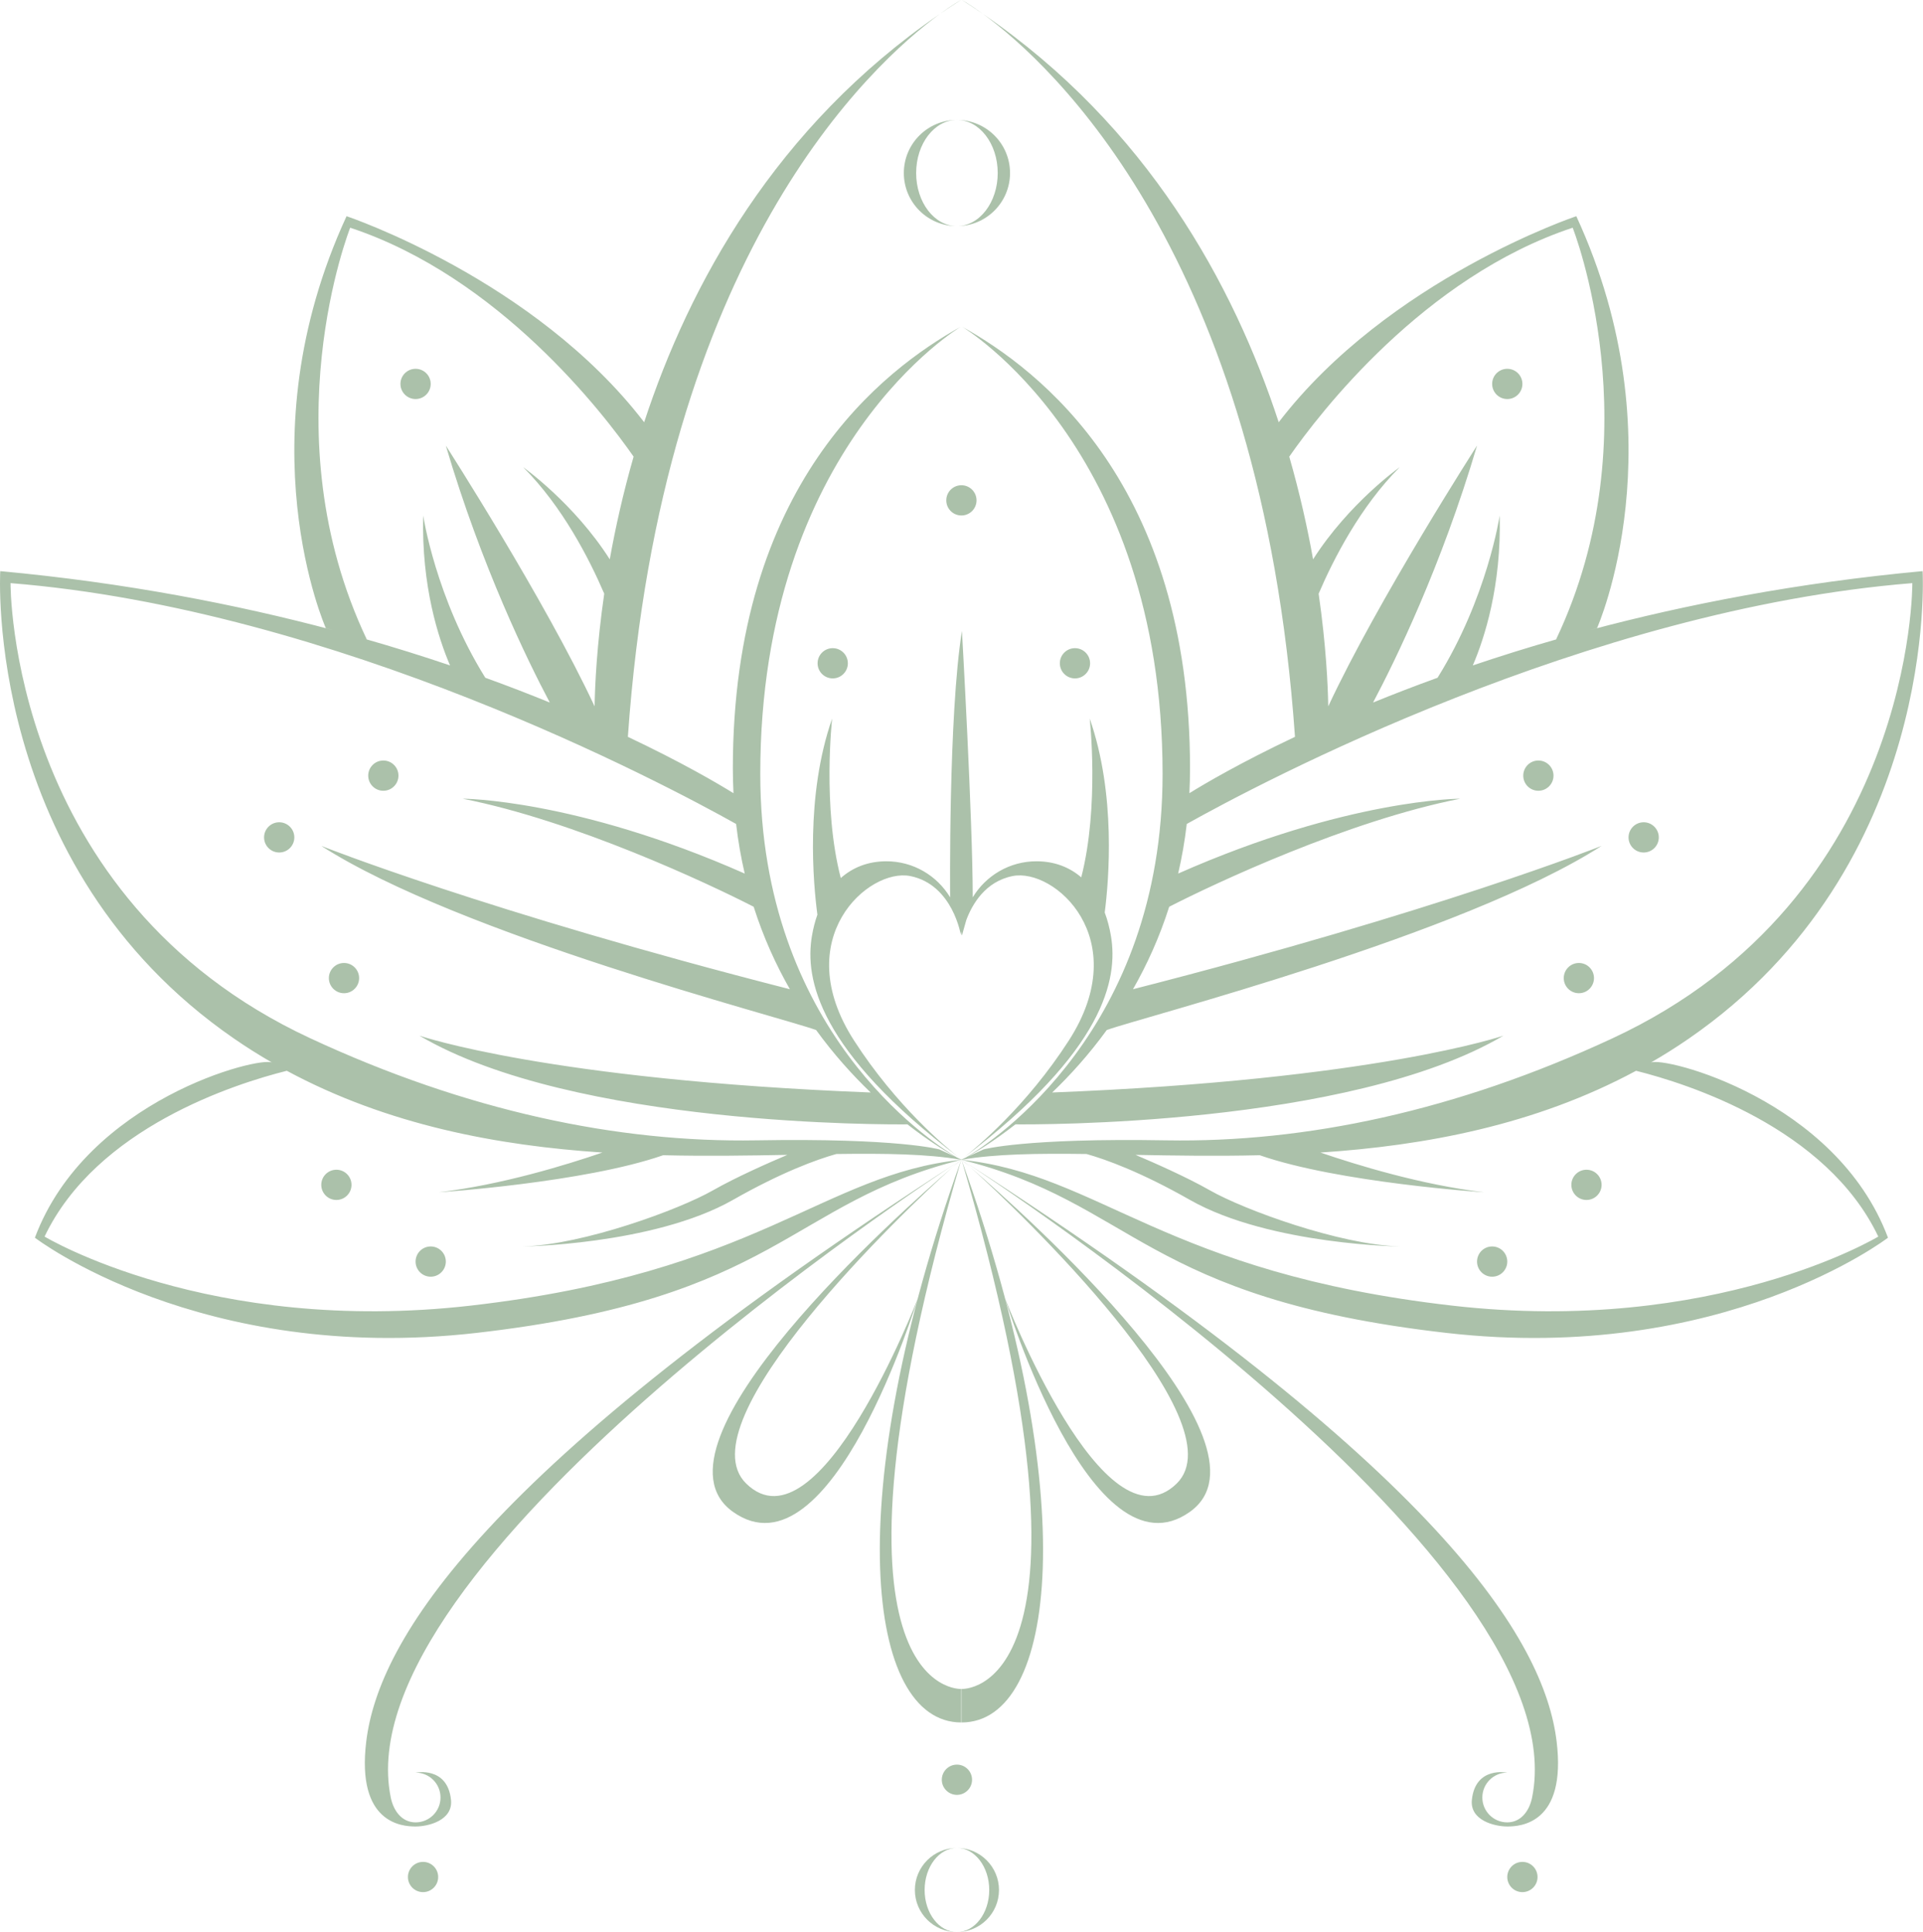 <?xml version="1.0" encoding="UTF-8" standalone="no"?><svg xmlns="http://www.w3.org/2000/svg" xmlns:xlink="http://www.w3.org/1999/xlink" fill="#000000" height="500" preserveAspectRatio="xMidYMid meet" version="1" viewBox="0.0 0.0 497.6 500.0" width="497.6" zoomAndPan="magnify"><defs><clipPath id="a"><path d="M 0 0 L 497.559 0 L 497.559 500 L 0 500 Z M 0 0"/></clipPath></defs><g><g clip-path="url(#a)" id="change1_1"><path d="M 386.113 330.402 C 388.277 330.402 390.027 328.648 390.027 326.488 C 390.027 324.328 388.277 322.574 386.113 322.574 C 383.953 322.574 382.203 324.328 382.203 326.488 C 382.203 328.648 383.953 330.402 386.113 330.402 Z M 410.52 310.543 C 412.684 310.543 414.434 308.789 414.434 306.629 C 414.434 304.469 412.684 302.719 410.52 302.719 C 408.359 302.719 406.609 304.469 406.609 306.629 C 406.609 308.789 408.359 310.543 410.52 310.543 Z M 408.555 249.211 C 406.391 249.211 404.641 250.965 404.641 253.125 C 404.641 255.285 406.391 257.039 408.555 257.039 C 410.715 257.039 412.465 255.285 412.465 253.125 C 412.465 250.965 410.715 249.211 408.555 249.211 Z M 390.027 103.27 C 392.191 103.27 393.941 101.52 393.941 99.355 C 393.941 97.195 392.191 95.445 390.027 95.445 C 387.867 95.445 386.113 97.195 386.113 99.355 C 386.113 101.52 387.867 103.27 390.027 103.27 Z M 398.074 196.816 C 395.91 196.816 394.16 198.566 394.16 200.73 C 394.16 202.891 395.91 204.645 398.074 204.645 C 400.234 204.645 401.988 202.891 401.988 200.73 C 401.988 198.566 400.234 196.816 398.074 196.816 Z M 425.32 212.797 C 423.156 212.797 421.406 214.551 421.406 216.711 C 421.406 218.871 423.156 220.621 425.32 220.621 C 427.48 220.621 429.234 218.871 429.234 216.711 C 429.234 214.551 427.48 212.797 425.32 212.797 Z M 396.449 465.18 C 395.738 468.664 393.566 471.617 390.012 471.617 C 386.457 471.617 383.574 468.734 383.574 465.18 C 383.574 461.625 386.457 458.742 390.012 458.742 C 390.012 458.742 381.754 457.035 380.863 465.812 C 380.328 471.074 386.664 472.68 390.047 472.68 C 393.426 472.68 405.402 471.996 402.793 450.656 C 399.602 424.566 373.156 380.312 249.176 300.371 C 257.152 305.551 408.723 404.863 396.449 465.18 Z M 248.824 437.086 L 248.824 445.762 C 273.469 445.762 280.191 387.516 248.824 300.145 C 289.461 439.336 248.824 437.086 248.824 437.086 Z M 248.93 300.211 C 249.012 300.266 249.094 300.316 249.176 300.371 C 249.07 300.305 248.98 300.242 248.926 300.211 C 248.875 300.172 248.84 300.148 248.824 300.145 C 248.824 300.145 249.656 300.84 251.113 302.094 C 249.961 301.062 249.195 300.406 248.93 300.211 Z M 304.484 383.93 C 285.637 402.383 260.086 336.07 260.086 336.07 C 260.086 336.07 282.445 409.465 307.934 391.23 C 332.191 373.879 264.562 313.691 251.113 302.094 C 263.434 313.121 320.812 367.941 304.484 383.93 Z M 254.41 3.648 C 250.961 1.125 248.914 0 248.914 0 C 250.785 1.191 252.609 2.414 254.41 3.648 Z M 494.84 150.91 C 410.516 157.68 325.711 202.809 307.09 213.234 C 306.57 217.707 305.812 221.98 304.863 226.074 C 348.645 206.707 377.848 206.699 377.848 206.699 C 348.863 212.398 314.355 228.605 302.543 234.664 C 300.039 242.551 296.805 249.637 293.176 256.004 C 371.746 235.91 414.434 218.91 414.434 218.91 C 378.492 242.016 295.266 263.309 286.387 266.566 C 281.793 272.895 276.926 278.262 272.27 282.73 C 355.781 279.473 389.027 268.023 389.027 268.023 C 349.07 291.566 267.207 291.02 262.758 290.973 C 257.148 295.348 252.598 298.098 250.383 299.348 L 254.496 297.461 C 254.496 297.461 264.977 294.473 301.867 295.113 C 337.719 295.738 376.805 287.527 417.273 268.699 C 495.477 232.309 494.84 150.91 494.84 150.91 Z M 339.777 144.75 C 349.031 130.227 362.172 120.926 362.172 120.926 C 352.02 131.09 345.078 144.633 341.215 153.641 C 343.148 167.035 343.609 177.398 343.703 182.797 C 356.488 155.348 382.203 115.32 382.203 115.32 C 372.91 146.746 360.969 171.113 355.297 181.812 C 360.484 179.695 366.047 177.543 371.988 175.395 C 384.879 154.711 388.062 133.402 388.062 133.402 C 388.523 151.684 384.109 165.207 381.109 172.207 C 388.121 169.836 395.578 167.492 403.484 165.242 L 402.66 165.469 C 428.004 112.051 406.949 58.93 406.949 58.93 C 368.438 71.684 341.418 106.98 333.613 118.176 C 336.328 127.629 338.32 136.598 339.777 144.75 Z M 248.816 300.066 C 248.805 300.062 248.793 300.055 248.781 300.047 C 248.77 300.055 248.762 300.062 248.75 300.066 L 248.781 300.082 Z M 247.184 299.348 C 244.965 298.098 240.418 295.348 234.805 290.973 C 230.359 291.02 148.496 291.566 108.535 268.023 C 108.535 268.023 141.785 279.473 225.293 282.73 C 220.641 278.262 215.773 272.895 211.18 266.566 C 202.301 263.309 119.074 242.016 83.133 218.91 C 83.133 218.91 125.816 235.91 204.391 256.004 C 200.762 249.637 197.527 242.551 195.023 234.664 C 183.211 228.605 148.703 212.398 119.715 206.699 C 119.715 206.699 148.918 206.707 192.703 226.074 C 191.754 221.98 190.996 217.707 190.477 213.234 C 171.855 202.809 87.051 157.68 2.727 150.91 C 2.727 150.91 2.086 232.309 80.293 268.699 C 120.762 287.527 159.848 295.738 195.695 295.113 C 232.586 294.473 243.07 297.461 243.07 297.461 Z M 94.906 165.469 L 94.082 165.242 C 101.984 167.492 109.441 169.836 116.453 172.207 C 113.457 165.207 109.039 151.684 109.504 133.402 C 109.504 133.402 112.688 154.711 125.578 175.395 C 131.516 177.543 137.082 179.695 142.266 181.812 C 136.598 171.113 124.652 146.746 115.363 115.32 C 115.363 115.32 141.074 155.348 153.859 182.797 C 153.953 177.398 154.414 167.035 156.352 153.641 C 152.484 144.633 145.547 131.09 135.395 120.926 C 135.395 120.926 148.535 130.227 157.785 144.75 C 159.242 136.598 161.238 127.629 163.953 118.176 C 156.148 106.98 129.129 71.684 90.617 58.93 C 90.617 58.93 69.562 112.051 94.906 165.469 Z M 374.281 344.949 C 295.871 335.988 293.633 311.344 248.824 300.145 C 284.738 303.941 301.391 329.367 375.746 337.883 C 443.605 345.652 486.031 320.02 486.031 320.02 C 472.598 291.809 436.637 280.438 423.352 277.113 C 397.16 291.223 368.629 296.48 341.688 298.27 C 351.008 301.469 367.773 306.625 384.016 308.555 C 384.016 308.555 346.34 306.07 325.973 298.965 C 314.715 299.234 303.895 299.062 293.828 298.871 C 298.422 300.816 307.008 304.59 313.141 308.086 C 321.887 313.07 346.531 322.098 362.113 322.57 C 363.758 322.621 328.68 322.34 307.934 310.543 C 295.258 303.336 286.262 300.09 281.164 298.648 C 268.559 298.48 257.562 298.621 248.953 300.121 C 248.949 300.125 248.914 300.145 248.914 300.145 C 248.914 300.145 248.945 300.129 248.949 300.121 C 248.934 300.125 248.914 300.129 248.898 300.133 C 248.902 300.137 248.91 300.141 248.914 300.145 C 248.914 300.145 248.902 300.137 248.898 300.133 C 248.898 300.133 248.895 300.133 248.891 300.133 L 248.914 300.145 L 248.652 300.145 L 248.676 300.133 C 248.672 300.133 248.668 300.133 248.664 300.133 C 248.66 300.137 248.652 300.145 248.652 300.145 C 248.656 300.141 248.66 300.137 248.664 300.133 C 248.648 300.129 248.633 300.125 248.613 300.121 C 248.617 300.129 248.652 300.145 248.652 300.145 C 248.652 300.145 248.617 300.125 248.609 300.121 C 240.004 298.621 229.008 298.48 216.398 298.648 C 211.301 300.09 202.305 303.336 189.633 310.543 C 168.887 322.34 133.805 322.621 135.449 322.57 C 151.035 322.098 175.676 313.07 184.426 308.086 C 190.559 304.59 199.145 300.816 203.738 298.871 C 193.672 299.062 182.852 299.234 171.594 298.965 C 151.223 306.07 113.551 308.555 113.551 308.555 C 129.789 306.625 146.555 301.469 155.879 298.27 C 128.938 296.48 100.402 291.223 74.215 277.113 C 60.93 280.438 24.969 291.809 11.535 320.02 C 11.535 320.02 53.961 345.652 121.82 337.883 C 196.176 329.367 212.824 303.941 248.738 300.145 C 203.934 311.344 201.691 335.988 123.281 344.949 C 51.742 353.125 9.027 320.309 9.027 320.309 C 22.469 284.461 67.273 273.262 70.414 275 C 67.082 273.078 63.793 271.016 60.555 268.777 C -4.414 223.973 0.066 147.805 0.066 147.805 C 32.48 150.805 61.309 156.434 86.152 163.059 L 84.309 162.551 C 84.309 162.551 62.793 114.199 89.676 55.949 C 89.676 55.949 138.285 72.238 166.684 109.273 C 178.379 73.57 200.688 32.789 243.152 3.648 C 225.559 16.516 171.195 65.965 162.469 190.688 C 176.504 197.328 185.758 202.773 189.797 205.273 C 189.691 203.18 189.633 201.055 189.633 198.887 C 189.633 125.438 228.488 95.734 248.652 84.531 C 248.652 84.531 196.73 115.281 196.73 200.297 C 196.73 266.473 240.434 295.262 247.625 299.551 L 248.75 300.066 C 248.762 300.059 248.77 300.051 248.781 300.043 C 248.664 299.953 248.473 299.809 248.199 299.594 C 248.395 299.746 248.582 299.891 248.781 300.043 C 248.984 299.891 249.168 299.746 249.367 299.594 C 249.094 299.809 248.902 299.953 248.785 300.043 C 248.797 300.051 248.805 300.059 248.816 300.066 L 249.941 299.551 C 257.133 295.262 300.832 266.473 300.832 200.297 C 300.832 115.281 248.914 84.531 248.914 84.531 C 269.078 95.734 307.934 125.438 307.934 198.887 C 307.934 201.055 307.875 203.18 307.77 205.273 C 311.805 202.773 321.062 197.328 335.094 190.688 C 326.371 65.965 272.008 16.516 254.41 3.648 C 296.879 32.789 319.188 73.57 330.883 109.273 C 359.281 72.238 407.887 55.949 407.887 55.949 C 434.77 114.199 413.258 162.551 413.258 162.551 L 411.41 163.059 C 436.254 156.434 465.082 150.805 497.5 147.805 C 497.5 147.805 501.98 223.973 437.012 268.777 C 433.773 271.016 430.48 273.078 427.152 275 C 430.289 273.262 475.098 284.461 488.539 320.309 C 488.539 320.309 445.82 353.125 374.281 344.949 Z M 251.531 460.586 C 251.531 458.422 249.777 456.672 247.617 456.672 C 245.457 456.672 243.703 458.422 243.703 460.586 C 243.703 462.746 245.457 464.496 247.617 464.496 C 249.777 464.496 251.531 462.746 251.531 460.586 Z M 393.941 481.844 C 391.781 481.844 390.027 483.598 390.027 485.758 C 390.027 487.918 391.781 489.672 393.941 489.672 C 396.102 489.672 397.855 487.918 397.855 485.758 C 397.855 483.598 396.102 481.844 393.941 481.844 Z M 109.469 481.844 C 107.309 481.844 105.555 483.598 105.555 485.758 C 105.555 487.918 107.309 489.672 109.469 489.672 C 111.629 489.672 113.383 487.918 113.383 485.758 C 113.383 483.598 111.629 481.844 109.469 481.844 Z M 111.449 322.574 C 109.289 322.574 107.535 324.328 107.535 326.488 C 107.535 328.648 109.289 330.402 111.449 330.402 C 113.609 330.402 115.363 328.648 115.363 326.488 C 115.363 324.328 113.609 322.574 111.449 322.574 Z M 87.043 302.719 C 84.883 302.719 83.133 304.469 83.133 306.629 C 83.133 308.789 84.883 310.543 87.043 310.543 C 89.207 310.543 90.957 308.789 90.957 306.629 C 90.957 304.469 89.207 302.719 87.043 302.719 Z M 89.012 249.211 C 86.852 249.211 85.098 250.965 85.098 253.125 C 85.098 255.285 86.852 257.039 89.012 257.039 C 91.172 257.039 92.926 255.285 92.926 253.125 C 92.926 250.965 91.172 249.211 89.012 249.211 Z M 107.535 103.27 C 109.695 103.27 111.449 101.52 111.449 99.355 C 111.449 97.195 109.695 95.445 107.535 95.445 C 105.375 95.445 103.621 97.195 103.621 99.355 C 103.621 101.52 105.375 103.27 107.535 103.27 Z M 244.863 129.492 C 244.863 131.652 246.613 133.402 248.773 133.402 C 250.938 133.402 252.688 131.652 252.688 129.492 C 252.688 127.328 250.938 125.578 248.773 125.578 C 246.613 125.578 244.863 127.328 244.863 129.492 Z M 282.074 171.656 C 282.074 169.492 280.32 167.742 278.16 167.742 C 276 167.742 274.246 169.492 274.246 171.656 C 274.246 173.816 276 175.566 278.16 175.566 C 280.32 175.566 282.074 173.816 282.074 171.656 Z M 211.562 171.656 C 211.562 173.816 213.316 175.566 215.477 175.566 C 217.637 175.566 219.391 173.816 219.391 171.656 C 219.391 169.492 217.637 167.742 215.477 167.742 C 213.316 167.742 211.562 169.492 211.562 171.656 Z M 99.191 204.645 C 101.355 204.645 103.105 202.891 103.105 200.73 C 103.105 198.566 101.355 196.816 99.191 196.816 C 97.031 196.816 95.281 198.566 95.281 200.73 C 95.281 202.891 97.031 204.645 99.191 204.645 Z M 72.246 212.797 C 70.086 212.797 68.332 214.551 68.332 216.711 C 68.332 218.871 70.086 220.621 72.246 220.621 C 74.406 220.621 76.16 218.871 76.16 216.711 C 76.16 214.551 74.406 212.797 72.246 212.797 Z M 247.617 478.234 C 252.234 478.234 255.977 483.109 255.977 489.117 C 255.977 495.129 252.234 500 247.617 500 C 253.629 500 258.5 495.129 258.5 489.117 C 258.5 483.109 253.629 478.234 247.617 478.234 Z M 239.258 489.117 C 239.258 483.109 243.004 478.234 247.617 478.234 C 241.609 478.234 236.738 483.109 236.738 489.117 C 236.738 495.129 241.609 500 247.617 500 C 243.004 500 239.258 495.129 239.258 489.117 Z M 258.172 44.777 C 258.172 52.367 253.445 58.52 247.617 58.52 C 255.207 58.52 261.359 52.367 261.359 44.777 C 261.359 37.191 255.207 31.039 247.617 31.039 C 253.445 31.039 258.172 37.191 258.172 44.777 Z M 233.879 44.777 C 233.879 52.367 240.031 58.52 247.617 58.52 C 241.789 58.52 237.066 52.367 237.066 44.777 C 237.066 37.191 241.789 31.039 247.617 31.039 C 240.031 31.039 233.879 37.191 233.879 44.777 Z M 220.98 269.258 C 204.004 242.867 224.762 224.539 235.566 226.723 C 246.594 228.945 248.652 242.09 248.652 242.09 C 248.648 241.738 248.613 241.395 248.594 241.051 L 248.914 242.09 L 250.043 238.102 C 251.562 234.043 254.934 228.148 262 226.723 C 272.801 224.539 293.562 242.867 276.586 269.258 C 265.586 286.352 252.527 297.121 249.367 299.594 C 285.934 271.844 289.316 253.285 287.477 242.262 C 287.113 240.09 286.57 238.043 285.863 236.148 C 286.93 227.844 288.832 205.594 281.973 185.957 C 281.973 185.957 284.527 208.617 279.789 227.051 C 276.742 224.43 272.887 222.914 268.281 222.895 C 261.25 222.863 255.102 226.609 251.707 232.219 C 251.707 212.293 248.914 163.273 248.914 163.273 C 245.387 185.18 245.863 232.219 245.863 232.219 L 245.871 232.242 C 242.48 226.621 236.324 222.863 229.281 222.895 C 224.57 222.918 220.641 224.5 217.562 227.234 C 212.758 208.77 215.328 185.957 215.328 185.957 C 208.316 206.031 210.461 228.859 211.512 236.703 C 210.898 238.441 210.418 240.297 210.09 242.262 C 208.246 253.285 211.633 271.844 248.199 299.594 C 245.039 297.121 231.977 286.352 220.98 269.258 Z M 248.391 300.371 C 248.473 300.316 248.555 300.266 248.637 300.211 C 248.367 300.406 247.602 301.062 246.449 302.094 C 247.906 300.84 248.738 300.145 248.738 300.145 C 248.727 300.148 248.691 300.172 248.637 300.211 C 248.582 300.242 248.492 300.305 248.391 300.371 Z M 94.773 450.656 C 92.164 471.996 104.137 472.68 107.52 472.68 C 110.902 472.68 117.238 471.074 116.703 465.812 C 115.809 457.035 107.551 458.742 107.551 458.742 C 111.109 458.742 113.988 461.625 113.988 465.18 C 113.988 468.734 111.109 471.617 107.551 471.617 C 103.996 471.617 101.824 468.664 101.113 465.18 C 88.84 404.863 240.414 305.551 248.391 300.371 C 124.41 380.312 97.965 424.566 94.773 450.656 Z M 248.738 445.762 L 248.738 437.086 C 248.738 437.086 208.105 439.336 248.738 300.145 C 217.375 387.516 224.094 445.762 248.738 445.762 Z M 189.633 391.23 C 215.117 409.465 237.48 336.07 237.48 336.07 C 237.48 336.07 211.93 402.383 193.082 383.93 C 176.754 367.941 234.129 313.125 246.449 302.094 C 232.996 313.695 165.371 373.879 189.633 391.23 Z M 248.652 0 C 246.777 1.191 244.953 2.414 243.152 3.648 C 246.605 1.125 248.652 0 248.652 0" fill="#abc1aa"/></g></g></svg>